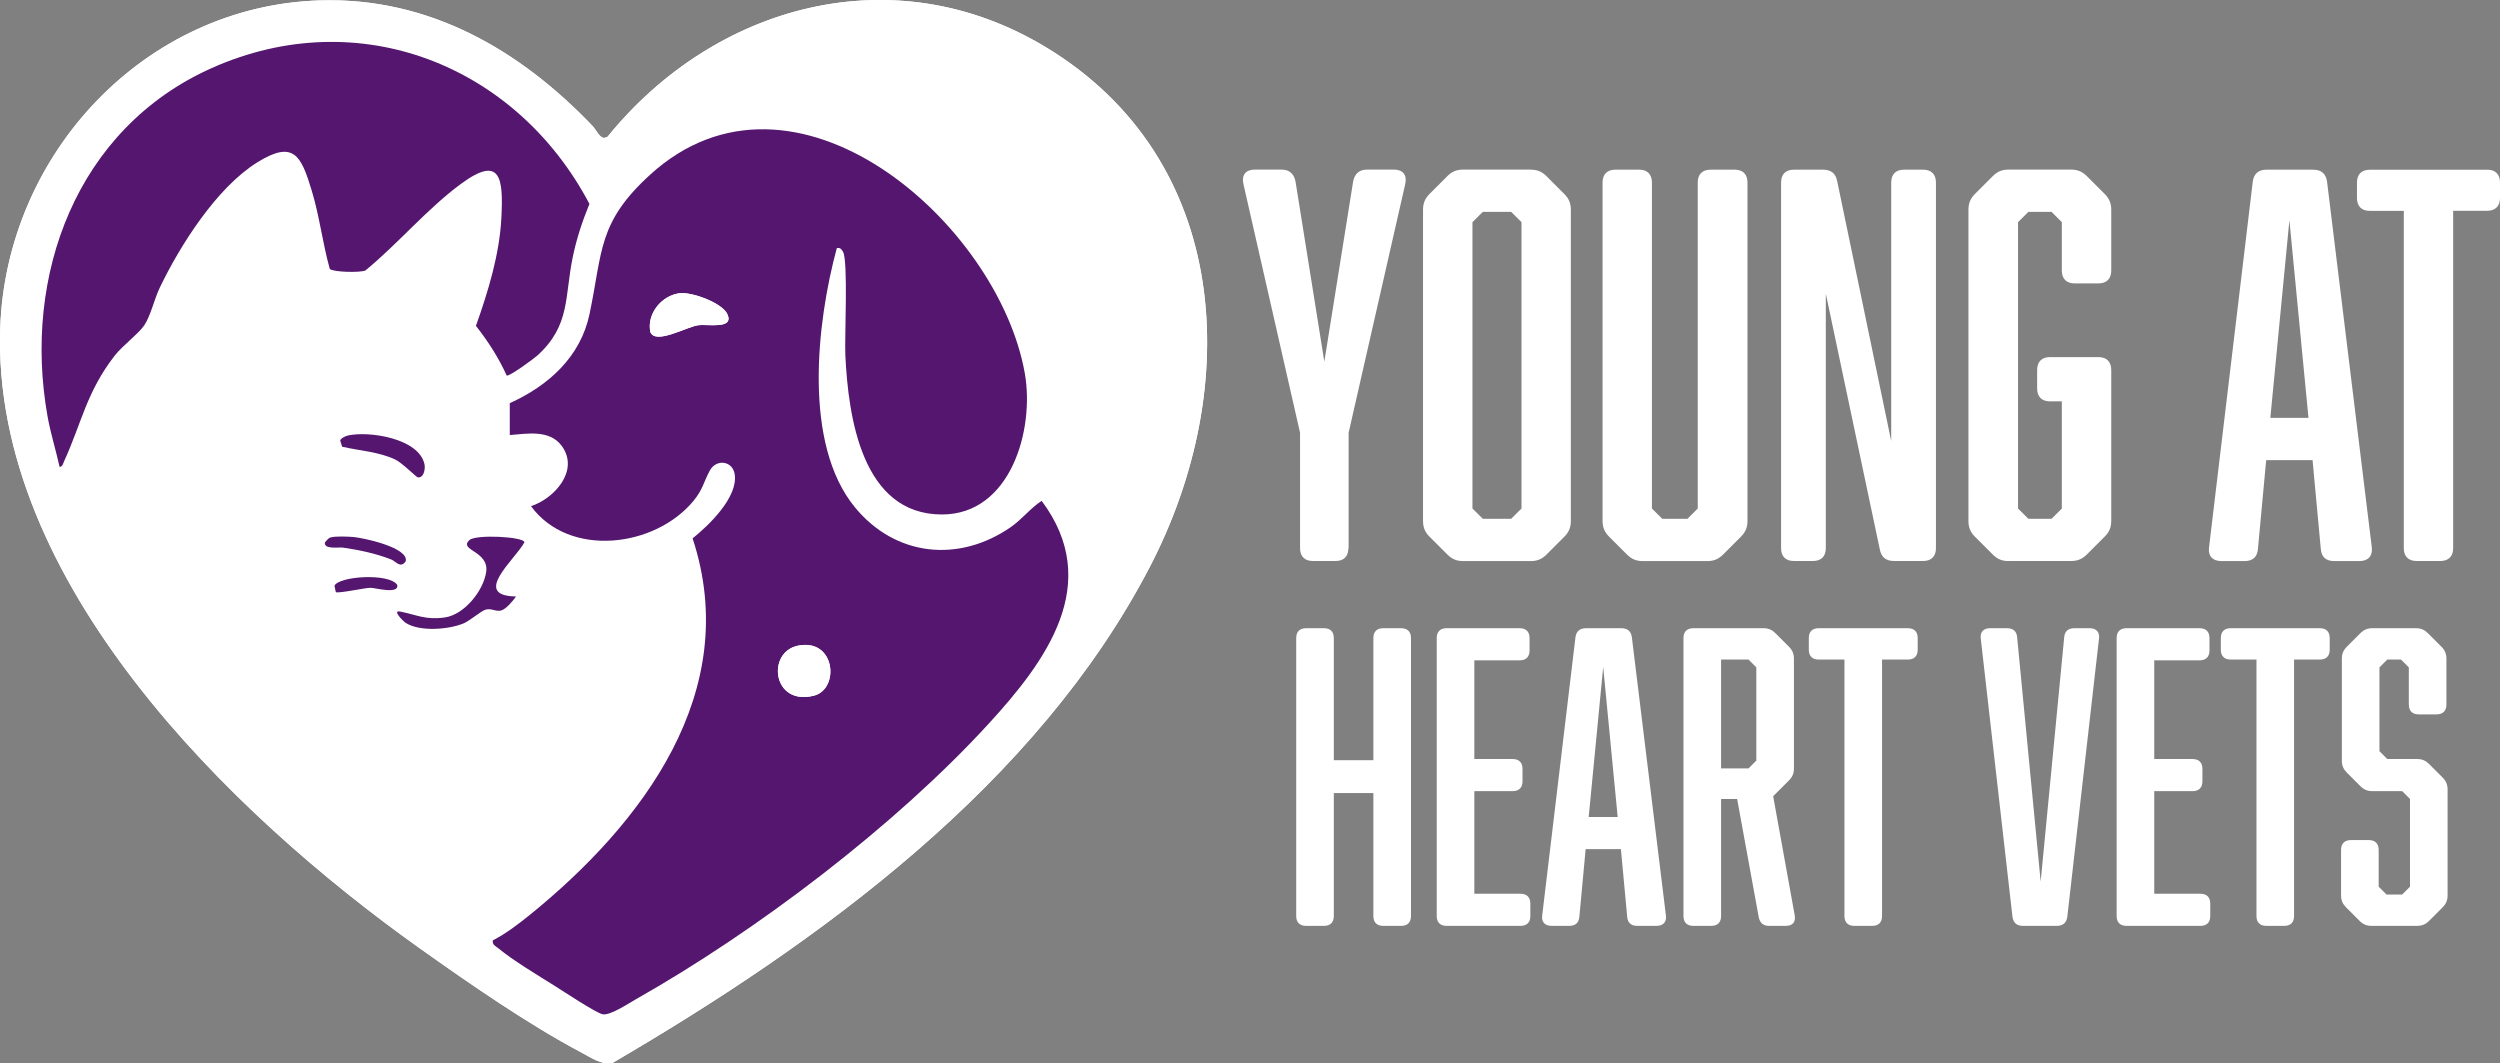 <?xml version="1.0" encoding="UTF-8"?>
<svg id="Layer_2" data-name="Layer 2" xmlns="http://www.w3.org/2000/svg" viewBox="0 0 319.16 135.77">
  <rect x="0" y="0" width="319.16" height="135.77" fill="#808080" stroke="none"/>
  <defs>
    <style>
      .cls-1 {
        fill: #54166e;
      }

      .cls-2 {
        fill: #fff;
      }
    </style>
  </defs>
  <g id="Layer_1-2" data-name="Layer 1">
    <g>
      <path class="cls-2" d="M172.14,69.98c0,1.05-.59,1.64-1.64,1.64h-2.89c-1.05,0-1.64-.59-1.64-1.64v-14.73l-7.23-31.76c-.26-1.18.33-1.84,1.45-1.84h3.42c.99,0,1.58.53,1.78,1.51l3.68,23.01,3.68-23.01c.2-.99.79-1.51,1.78-1.51h3.42c1.12,0,1.71.66,1.45,1.84l-7.23,31.76v14.73Z"/>
      <path class="cls-2" d="M195.41,21.66c.86,0,1.45.26,2.04.85l2.24,2.24c.59.59.85,1.18.85,2.04v39.71c0,.85-.26,1.45-.85,2.04l-2.24,2.24c-.59.59-1.18.85-2.04.85h-8.61c-.85,0-1.45-.26-2.04-.85l-2.24-2.24c-.59-.59-.85-1.18-.85-2.04V26.78c0-.85.26-1.45.85-2.04l2.24-2.24c.59-.59,1.18-.85,2.04-.85h8.61ZM189.3,27.05l-1.32,1.31v36.56l1.32,1.31h3.62l1.32-1.31V28.36l-1.32-1.31h-3.62Z"/>
      <path class="cls-2" d="M221.45,21.66c1.05,0,1.64.59,1.64,1.64v43.2c0,.85-.26,1.45-.86,2.04l-2.24,2.24c-.59.59-1.18.85-2.04.85h-8.22c-.85,0-1.45-.26-2.04-.85l-2.24-2.24c-.59-.59-.86-1.18-.86-2.04V23.3c0-1.05.59-1.64,1.64-1.64h3.02c1.05,0,1.64.59,1.64,1.64v41.62l1.32,1.31h3.22l1.31-1.31V23.3c0-1.05.59-1.64,1.64-1.64h3.02Z"/>
      <path class="cls-2" d="M233.09,69.98c0,1.05-.59,1.64-1.64,1.64h-2.43c-1.05,0-1.64-.59-1.64-1.64V23.3c0-1.05.59-1.64,1.64-1.64h3.68c1.05,0,1.64.46,1.84,1.45l6.9,33.2V23.3c0-1.05.59-1.64,1.64-1.64h2.43c1.05,0,1.64.59,1.64,1.64v46.68c0,1.05-.59,1.64-1.64,1.64h-3.68c-1.05,0-1.64-.46-1.84-1.45l-6.9-32.68v32.48Z"/>
      <path class="cls-2" d="M256.43,71.63c-.85,0-1.45-.26-2.04-.85l-2.24-2.24c-.59-.59-.85-1.18-.85-2.04V26.78c0-.85.26-1.45.85-2.04l2.24-2.24c.59-.59,1.18-.85,2.04-.85h7.96c.85,0,1.45.26,2.04.85l2.24,2.24c.59.59.86,1.18.86,2.04v7.76c0,1.05-.59,1.64-1.64,1.64h-3.03c-1.05,0-1.64-.59-1.64-1.64v-6.18l-1.31-1.31h-2.96l-1.32,1.31v36.56l1.32,1.31h2.96l1.31-1.31v-13.68h-1.51c-1.05,0-1.64-.59-1.64-1.64v-2.37c0-1.05.59-1.64,1.64-1.64h6.18c1.05,0,1.64.59,1.64,1.64v19.26c0,.85-.26,1.45-.86,2.04l-2.24,2.24c-.59.59-1.18.85-2.04.85h-7.96Z"/>
      <path class="cls-2" d="M302.79,69.92c.13,1.05-.46,1.71-1.58,1.71h-3.22c-1.05,0-1.64-.53-1.71-1.58l-1.05-11.31h-5.92l-1.05,11.31c-.07,1.05-.66,1.58-1.71,1.58h-2.96c-1.12,0-1.71-.66-1.58-1.71l5.59-46.75c.13-.99.72-1.51,1.78-1.51h5.92c1.05,0,1.64.53,1.78,1.51l5.72,46.75ZM292.27,28.17l-2.43,25.18h4.87l-2.43-25.18Z"/>
      <path class="cls-2" d="M317.52,21.66c1.05,0,1.64.59,1.64,1.64v1.97c0,1.05-.59,1.64-1.64,1.64h-4.34v43.07c0,1.05-.59,1.64-1.64,1.64h-3.02c-1.05,0-1.64-.59-1.64-1.64V26.92h-4.34c-1.05,0-1.64-.59-1.64-1.64v-1.97c0-1.05.59-1.64,1.64-1.64h14.99Z"/>
      <path class="cls-2" d="M165.48,81.45c0-.8.45-1.25,1.25-1.25h2.3c.8,0,1.25.45,1.25,1.25v15.6h5.05v-15.6c0-.8.45-1.25,1.25-1.25h2.3c.8,0,1.25.45,1.25,1.25v35.5c0,.8-.45,1.25-1.25,1.25h-2.3c-.8,0-1.25-.45-1.25-1.25v-15.7h-5.05v15.7c0,.8-.45,1.25-1.25,1.25h-2.3c-.8,0-1.25-.45-1.25-1.25v-35.5Z"/>
      <path class="cls-2" d="M195.37,116.95c0,.8-.45,1.25-1.25,1.25h-9.45c-.8,0-1.25-.45-1.25-1.25v-35.5c0-.8.45-1.25,1.25-1.25h9.35c.8,0,1.25.45,1.25,1.25v1.6c0,.8-.45,1.25-1.25,1.25h-5.8v12.6h4.9c.8,0,1.25.45,1.25,1.25v1.6c0,.8-.45,1.25-1.25,1.25h-4.9v13.1h5.9c.8,0,1.25.45,1.25,1.25v1.6Z"/>
      <path class="cls-2" d="M212.68,116.9c.1.8-.35,1.3-1.2,1.3h-2.45c-.8,0-1.25-.4-1.3-1.2l-.8-8.6h-4.5l-.8,8.6c-.05.8-.5,1.2-1.3,1.2h-2.25c-.85,0-1.3-.5-1.2-1.3l4.25-35.55c.1-.75.55-1.15,1.35-1.15h4.5c.8,0,1.25.4,1.35,1.15l4.35,35.55ZM204.67,85.15l-1.85,19.15h3.7l-1.85-19.15Z"/>
      <path class="cls-2" d="M219.72,116.95c0,.8-.45,1.25-1.25,1.25h-2.3c-.8,0-1.25-.45-1.25-1.25v-35.5c0-.8.45-1.25,1.25-1.25h8.95c.65,0,1.1.2,1.55.65l1.7,1.7c.45.45.65.9.65,1.55v14c0,.65-.2,1.1-.65,1.55l-2,2,2.75,15.2c.15.85-.25,1.35-1.15,1.35h-2.1c-.75,0-1.2-.35-1.35-1.15l-2.75-15.05h-2.05v14.95ZM224.22,97.1v-11.9l-1-1h-3.5v13.9h3.5l1-1Z"/>
      <path class="cls-2" d="M243.57,80.2c.8,0,1.25.45,1.25,1.25v1.5c0,.8-.45,1.25-1.25,1.25h-3.3v32.75c0,.8-.45,1.25-1.25,1.25h-2.3c-.8,0-1.25-.45-1.25-1.25v-32.75h-3.3c-.8,0-1.25-.45-1.25-1.25v-1.5c0-.8.45-1.25,1.25-1.25h11.4Z"/>
      <path class="cls-2" d="M266.77,80.2c.85,0,1.3.5,1.2,1.3l-4.05,35.55c-.1.75-.55,1.15-1.35,1.15h-4.3c-.8,0-1.25-.4-1.35-1.15l-4.05-35.55c-.1-.8.35-1.3,1.2-1.3h2.15c.8,0,1.25.4,1.3,1.2l3,31.15,3-31.15c.05-.8.5-1.2,1.3-1.2h1.95Z"/>
      <path class="cls-2" d="M282.17,116.95c0,.8-.45,1.25-1.25,1.25h-9.45c-.8,0-1.25-.45-1.25-1.25v-35.5c0-.8.45-1.25,1.25-1.25h9.35c.8,0,1.25.45,1.25,1.25v1.6c0,.8-.45,1.25-1.25,1.25h-5.8v12.6h4.9c.8,0,1.25.45,1.25,1.25v1.6c0,.8-.45,1.25-1.25,1.25h-4.9v13.1h5.9c.8,0,1.25.45,1.25,1.25v1.6Z"/>
      <path class="cls-2" d="M296.17,80.2c.8,0,1.25.45,1.25,1.25v1.5c0,.8-.45,1.25-1.25,1.25h-3.3v32.75c0,.8-.45,1.25-1.25,1.25h-2.3c-.8,0-1.25-.45-1.25-1.25v-32.75h-3.3c-.8,0-1.25-.45-1.25-1.25v-1.5c0-.8.45-1.25,1.25-1.25h11.4Z"/>
      <path class="cls-2" d="M312.32,89.95c0,.8-.45,1.25-1.25,1.25h-2.3c-.8,0-1.25-.45-1.25-1.25v-4.75l-1-1h-1.75l-1,1v10.7l1,1h3.8c.65,0,1.1.2,1.55.65l1.7,1.7c.45.45.65.9.65,1.55v13.5c0,.65-.2,1.1-.65,1.55l-1.7,1.7c-.45.45-.9.65-1.55.65h-5.8c-.65,0-1.1-.2-1.55-.65l-1.7-1.7c-.45-.45-.65-.9-.65-1.55v-5.8c0-.8.45-1.25,1.25-1.25h2.3c.8,0,1.25.45,1.25,1.25v4.7l1,1h2l1-1v-11.2l-1-1h-3.8c-.65,0-1.1-.2-1.55-.65l-1.7-1.7c-.45-.45-.65-.9-.65-1.55v-13c0-.65.2-1.1.65-1.55l1.7-1.7c.45-.45.9-.65,1.55-.65h5.55c.65,0,1.1.2,1.55.65l1.7,1.7c.45.45.65.9.65,1.55v5.85Z"/>
    </g>
    <g>
      <path class="cls-2" d="M40.9.05C18.42.71.8,19.71.03,41.85c-1.12,32.34,29.27,61.95,53.58,79.23,6.26,4.45,13.85,9.71,20.6,13.28,1.14.6,2.65,1.65,3.95,1.36,26.48-15.47,54.18-35.54,68.64-63.37,11.9-22.89,10.49-52-13.34-66.36-19.39-11.68-42.19-5.44-55.91,11.48l-.41.14c-.6,0-1.06-1.06-1.49-1.52C66.37,6.37,54.81-.35,40.9.05Z"/>
      <path class="cls-2" d="M40.9.05c13.91-.4,25.47,6.32,34.76,16.04.43.45.89,1.52,1.49,1.52l.41-.14C91.27.55,114.07-5.69,133.46,5.99c23.83,14.36,25.24,43.47,13.34,66.36-14.46,27.83-42.16,47.9-68.64,63.37-1.3.29-2.81-.76-3.95-1.36-6.75-3.57-14.34-8.83-20.6-13.28C29.3,103.8-1.09,74.2.03,41.85.8,19.71,18.42.71,40.9.05ZM42.1,34.33c.48.42,3.91.48,4.54.19,4.17-3.42,7.9-7.9,12.23-11.08,5.08-3.73,5.38-.64,5.13,4.32-.23,4.69-1.69,9.44-3.25,13.83,1.56,1.99,2.9,4.07,3.93,6.35.4.09,3.43-2.13,3.92-2.57,4.23-3.84,3.46-7.51,4.51-12.56.49-2.33,1.23-4.6,2.13-6.79C65.92,8.34,45.85.29,27.03,8.69,9.76,16.4,2.87,35.18,6.08,53.15c.39,2.18,1.07,4.3,1.54,6.46.38-.03.43-.4.55-.67,2.27-4.95,2.88-8.91,6.5-13.56.99-1.28,3.05-2.8,3.75-3.84.82-1.22,1.3-3.38,1.98-4.8,2.62-5.44,7.27-12.77,12.45-16.01,4.69-2.93,5.61-.82,6.95,3.58,1,3.28,1.39,6.73,2.31,10.02ZM65.08,51.47v4.07c2.22-.17,5.07-.72,6.62,1.37,2.33,3.14-.93,6.73-3.91,7.71,4.87,6.64,15.8,5.29,20.74-.67,1.21-1.46,1.32-2.47,2.09-3.88.83-1.52,2.93-1.26,3.18.51.42,2.9-3.29,6.48-5.38,8.15,6.45,19.57-6.44,36.45-20.77,48.06-1.43,1.16-3.12,2.44-4.73,3.26-.1.57.37.74.72,1.03,1.88,1.54,5.02,3.43,7.16,4.77,1.06.67,5.33,3.5,6.15,3.64.98.16,3.23-1.35,4.21-1.91,15.45-8.74,33.07-22.1,45.05-35.18,7.34-8,14.65-17.91,6.77-28.46-1.47.97-2.49,2.36-3.95,3.36-6.64,4.59-14.74,3.75-19.9-2.55-6.65-8.11-4.87-23.59-2.3-33.07.44-.09.56.11.78.44.69,1.05.2,11.03.31,13.25.38,7.83,2.1,20.31,12.33,20.31,8.78,0,11.85-10.84,10.58-18.02-3.39-19.26-29.51-42.11-47.86-25.33-6.68,6.11-6.02,9.74-7.71,17.77-1.15,5.48-5.27,9.15-10.18,11.37ZM44.4,55.6c-.32.07-.89.33-.99.64l.25.79c2.21.51,4.7.65,6.77,1.63.88.42,2.7,2.25,2.88,2.28.75.13,1-1.05.86-1.68-.71-3.31-7.1-4.27-9.79-3.66ZM42.23,68.61c-.32.1-.52.39-.73.63-.2.96,1.76.6,2.3.68,2.12.31,4.1.73,6.1,1.49.67.25,1.2,1.22,1.9.27.46-1.75-5.45-3.01-6.64-3.11-.69-.06-2.33-.12-2.92.05ZM65.89,76.14c-5.75-.09-.08-4.74,1.08-6.92-.03-.71-6.23-1.05-7.04-.27-1.39,1.33,2.54,1.36,2.16,4.05-.35,2.43-2.75,5.48-5.3,5.82s-3.56-.33-5.7-.76c-1.04-.21.39,1.22.73,1.45,1.76,1.15,5.47.86,7.37.07.84-.35,2.26-1.62,2.86-1.77.74-.19,1.29.31,1.97.11.63-.19,1.5-1.24,1.89-1.79ZM42.87,75.58c.28.22,3.7-.54,4.45-.55.51,0,3.67.89,3.39-.38-1.07-1.54-7.46-1.1-8.01.12l.17.8Z"/>
      <path class="cls-1" d="M65.08,51.47c4.91-2.22,9.03-5.89,10.18-11.37,1.69-8.03,1.03-11.67,7.71-17.77,18.35-16.77,44.46,6.08,47.86,25.33,1.27,7.18-1.8,18.02-10.58,18.02-10.23,0-11.95-12.48-12.33-20.31-.11-2.22.38-12.19-.31-13.25-.21-.33-.34-.53-.78-.44-2.57,9.48-4.35,24.96,2.3,33.07,5.16,6.3,13.26,7.14,19.9,2.55,1.46-1.01,2.48-2.39,3.95-3.36,7.89,10.55.57,20.46-6.77,28.46-11.98,13.07-29.6,26.44-45.05,35.18-.99.56-3.23,2.07-4.21,1.91-.82-.14-5.08-2.97-6.15-3.64-2.14-1.34-5.28-3.22-7.16-4.77-.35-.29-.83-.46-.72-1.03,1.61-.82,3.31-2.11,4.73-3.26,14.32-11.61,27.22-28.49,20.77-48.06,2.09-1.67,5.8-5.25,5.38-8.15-.25-1.77-2.35-2.03-3.18-.51-.77,1.4-.88,2.42-2.09,3.88-4.93,5.96-15.87,7.31-20.74.67,2.98-.97,6.24-4.57,3.91-7.71-1.55-2.09-4.41-1.54-6.62-1.37v-4.07ZM86.7,37.44c-2.26.33-4.12,2.61-3.69,4.91.6,1.74,4.67-.65,6.12-.83,1.27-.16,4.63.55,3.72-1.42-.67-1.45-4.61-2.88-6.16-2.66ZM101.87,82.43c-4.03.82-3.27,7.73,2.04,6.38,3.31-.84,2.77-7.35-2.04-6.38Z"/>
      <path class="cls-1" d="M42.1,34.33c-.92-3.3-1.31-6.74-2.31-10.02-1.34-4.4-2.26-6.5-6.95-3.58-5.18,3.23-9.84,10.57-12.45,16.01-.68,1.42-1.16,3.58-1.98,4.8-.7,1.04-2.75,2.57-3.75,3.84-3.62,4.65-4.23,8.61-6.5,13.56-.12.27-.17.64-.55.67-.48-2.16-1.15-4.27-1.54-6.46-3.21-17.97,3.69-36.75,20.96-44.46,18.81-8.4,38.89-.35,48.22,17.34-.9,2.19-1.65,4.46-2.13,6.79-1.05,5.05-.28,8.72-4.51,12.56-.49.44-3.52,2.66-3.92,2.57-1.03-2.28-2.37-4.36-3.93-6.35,1.56-4.39,3.02-9.14,3.25-13.83.25-4.96-.05-8.05-5.13-4.32-4.33,3.18-8.06,7.66-12.23,11.08-.63.29-4.06.23-4.54-.19Z"/>
      <path class="cls-1" d="M65.89,76.14c-.39.55-1.26,1.6-1.89,1.79-.67.2-1.23-.3-1.97-.11-.6.15-2.02,1.42-2.86,1.77-1.9.79-5.6,1.08-7.37-.07-.34-.22-1.77-1.65-.73-1.45,2.15.42,3.21,1.1,5.7.76s4.95-3.4,5.3-5.82c.38-2.69-3.54-2.72-2.16-4.05.81-.78,7.02-.44,7.04.27-1.16,2.18-6.83,6.83-1.08,6.92Z"/>
      <path class="cls-1" d="M44.4,55.6c2.69-.61,9.07.35,9.79,3.66.14.63-.11,1.81-.86,1.68-.18-.03-2-1.86-2.88-2.28-2.07-.98-4.56-1.12-6.77-1.63l-.25-.79c.1-.31.67-.57.99-.64Z"/>
      <path class="cls-1" d="M42.23,68.61c.59-.18,2.23-.11,2.92-.05,1.19.1,7.11,1.35,6.64,3.11-.69.95-1.23-.02-1.9-.27-2-.76-3.99-1.18-6.1-1.49-.54-.08-2.5.28-2.3-.68.22-.23.41-.53.73-.63Z"/>
      <path class="cls-1" d="M42.87,75.58l-.17-.8c.55-1.22,6.94-1.66,8.01-.12.29,1.27-2.87.37-3.39.38-.75,0-4.17.76-4.45.55Z"/>
      <path class="cls-2" d="M86.7,37.44c1.55-.23,5.49,1.2,6.16,2.66.9,1.97-2.46,1.26-3.72,1.42-1.45.19-5.53,2.57-6.12.83-.44-2.31,1.42-4.58,3.69-4.91Z"/>
      <path class="cls-2" d="M101.87,82.43c4.81-.98,5.35,5.54,2.04,6.38-5.31,1.35-6.07-5.56-2.04-6.38Z"/>
    </g>
  </g>
</svg>